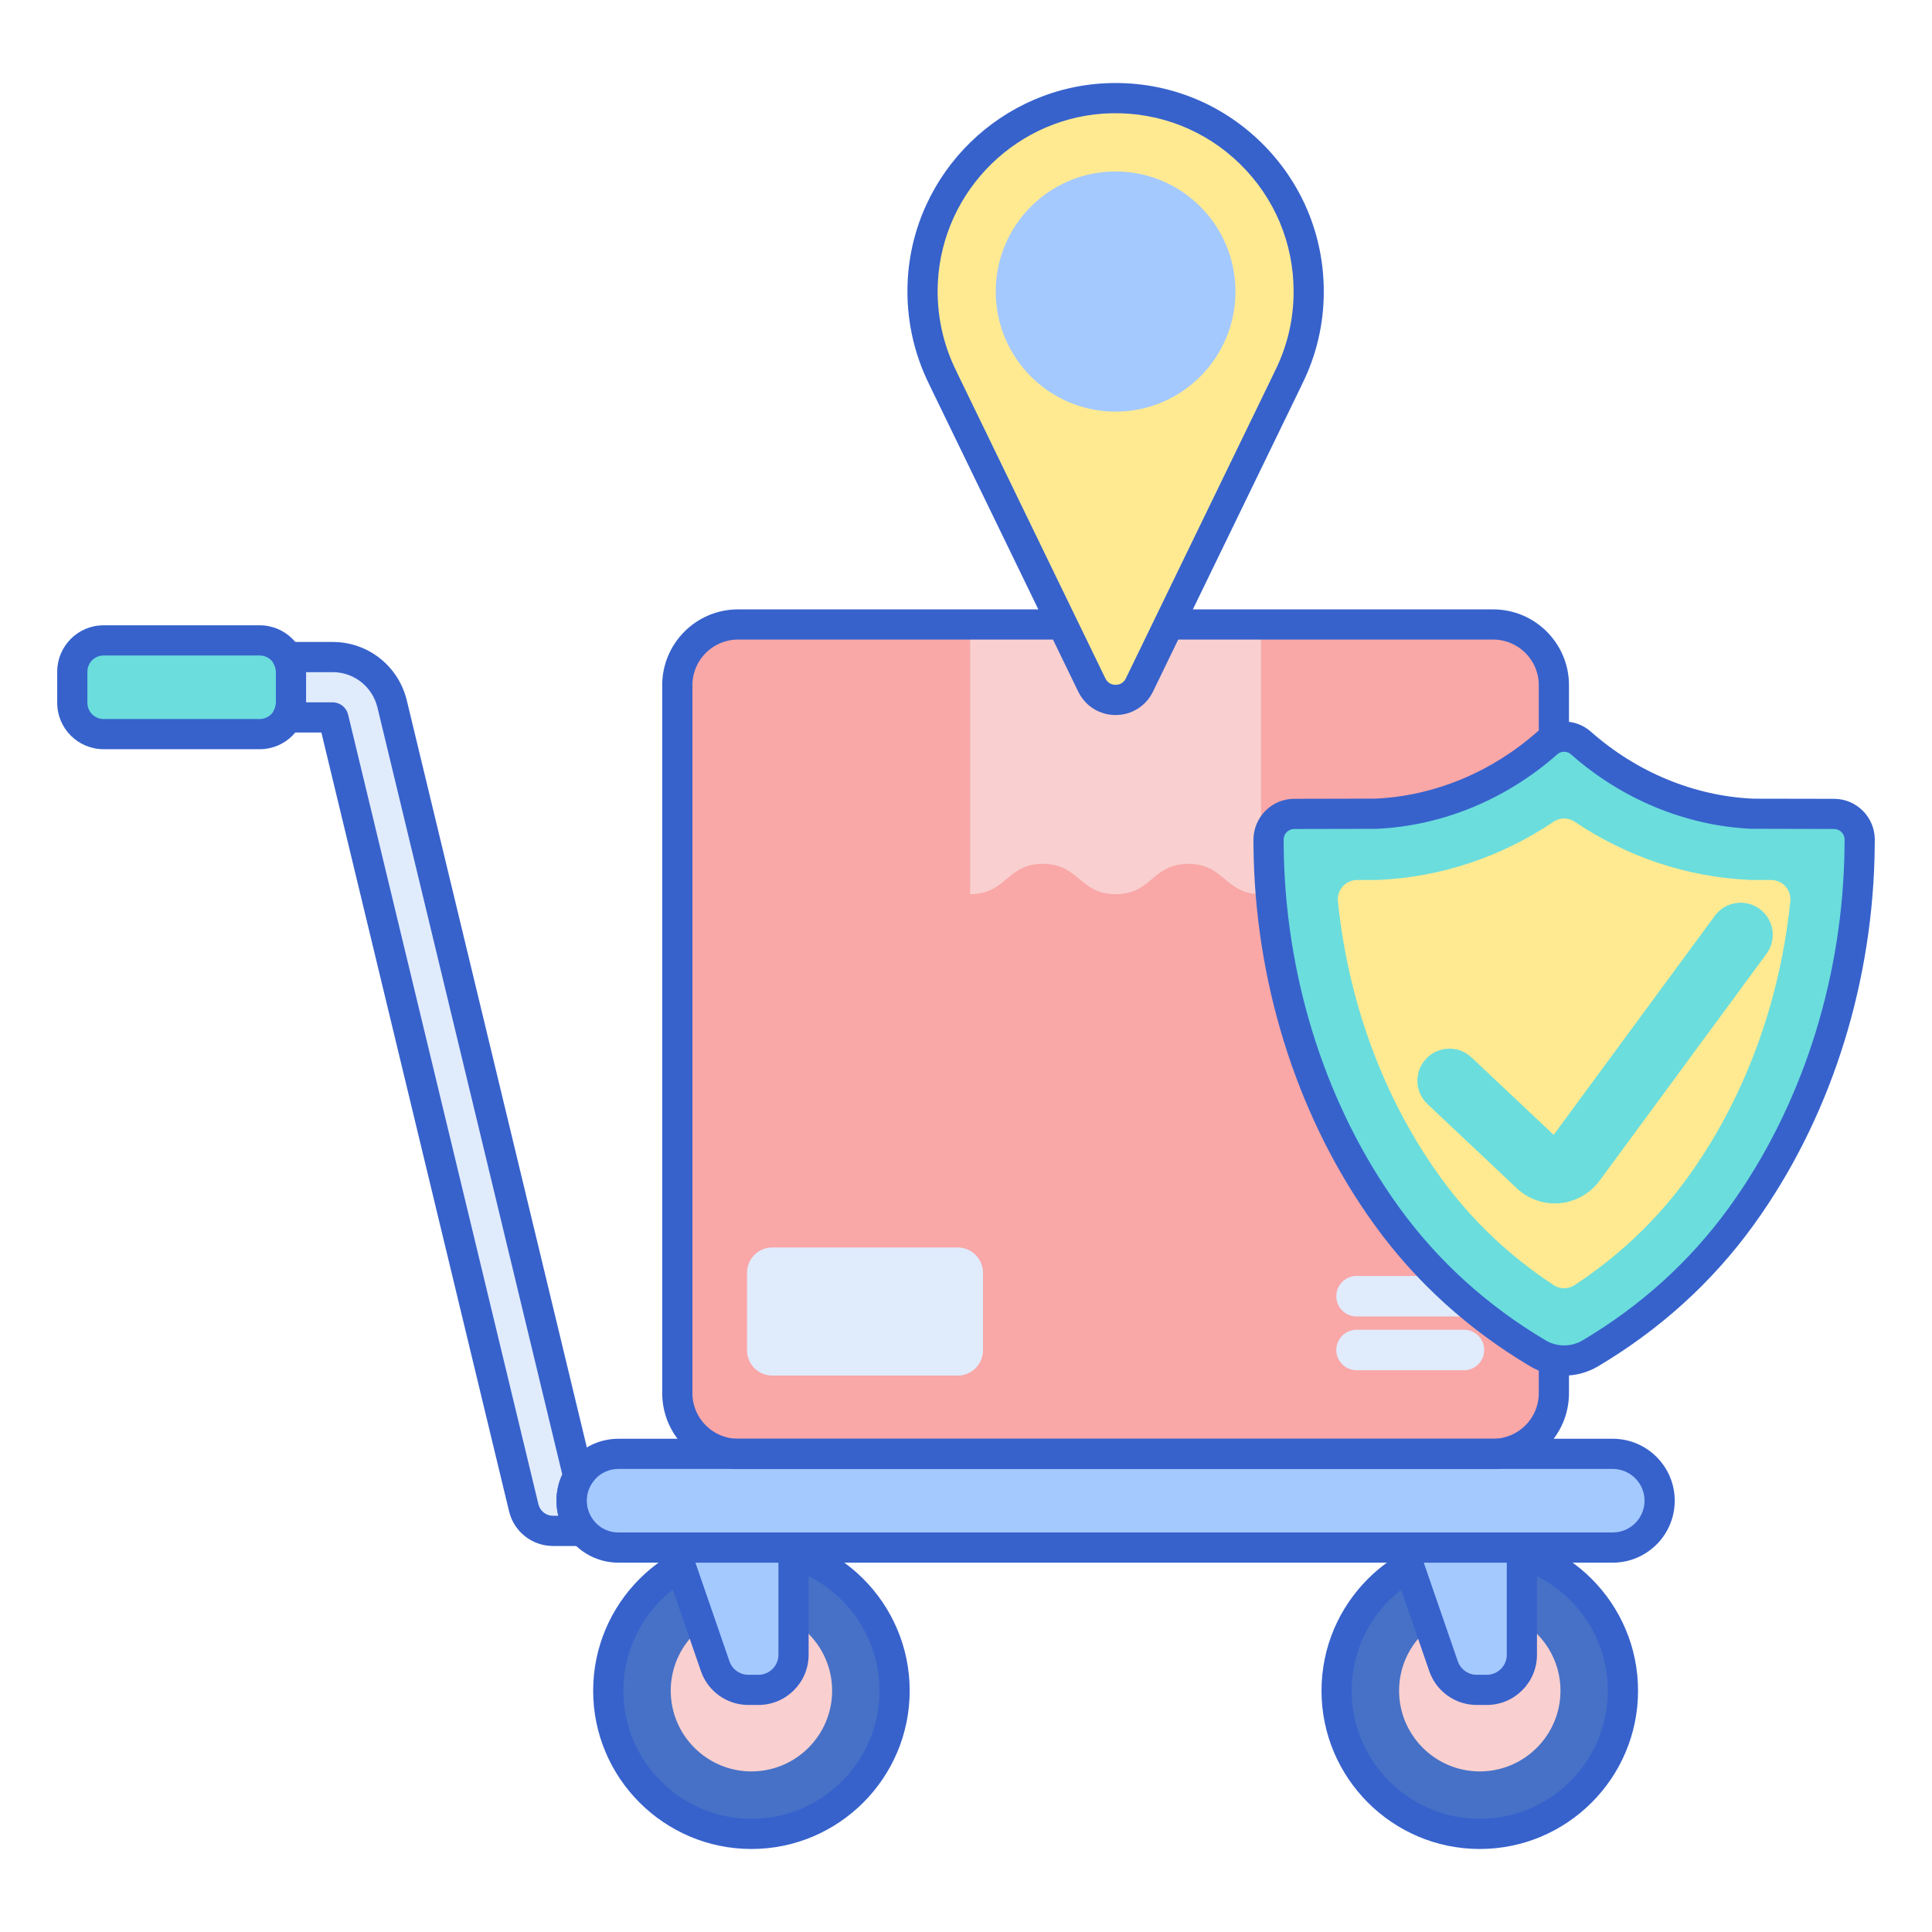 <svg id="Layer_1" enable-background="new 0 0 256 256" height="512" viewBox="0 0 256 256" width="512" xmlns="http://www.w3.org/2000/svg"><path d="m213.702 205.059h-131.758c-3.429 0-6.208-2.78-6.208-6.208 0-3.429 2.78-6.208 6.208-6.208h131.758c3.429 0 6.208 2.78 6.208 6.208.001 3.429-2.779 6.208-6.208 6.208z" fill="#a4c9ff"/><path d="m34.415 97.273h-20.695c-2.286 0-4.139-1.853-4.139-4.139v-4.139c0-2.286 1.853-4.139 4.139-4.139h20.695c2.286 0 4.139 1.853 4.139 4.139v4.139c0 2.286-1.853 4.139-4.139 4.139z" fill="#6bdddd"/><path d="m197.857 192.642h-100.068c-4.441 0-8.041-3.6-8.041-8.041v-93.814c0-4.441 3.6-8.041 8.041-8.041h100.068c4.441 0 8.041 3.6 8.041 8.041v93.814c0 4.441-3.6 8.041-8.041 8.041z" fill="#f9a7a7"/><path d="m128.55 82.746v35.74c4.82 0 4.82-4.021 9.639-4.021 4.82 0 4.82 4.021 9.639 4.021 4.816 0 4.816-4.021 9.632-4.021 4.818 0 4.818 4.021 9.636 4.021v-35.74z" fill="#f9cfcf"/><path d="m197.857 194.642h-100.068c-5.537 0-10.041-4.504-10.041-10.041v-93.813c0-5.537 4.504-10.042 10.041-10.042h100.068c5.537 0 10.041 4.504 10.041 10.042v93.813c0 5.537-4.503 10.041-10.041 10.041zm-100.068-109.896c-3.331 0-6.041 2.71-6.041 6.042v93.813c0 3.331 2.71 6.041 6.041 6.041h100.068c3.331 0 6.041-2.71 6.041-6.041v-93.813c0-3.332-2.71-6.042-6.041-6.042z" fill="#3762cc"/><path d="m193.981 174.438h-14.232c-1.482 0-2.684-1.202-2.684-2.684 0-1.482 1.202-2.684 2.684-2.684h14.232c1.482 0 2.684 1.202 2.684 2.684 0 1.482-1.202 2.684-2.684 2.684z" fill="#e0ebfc"/><path d="m193.981 181.565h-14.232c-1.482 0-2.684-1.202-2.684-2.684 0-1.482 1.202-2.684 2.684-2.684h14.232c1.482 0 2.684 1.202 2.684 2.684 0 1.482-1.202 2.684-2.684 2.684z" fill="#e0ebfc"/><path d="m126.902 182.272h-24.57c-1.85 0-3.35-1.5-3.35-3.35v-10.275c0-1.85 1.5-3.35 3.35-3.35h24.57c1.85 0 3.35 1.5 3.35 3.35v10.275c.001 1.849-1.499 3.35-3.35 3.35z" fill="#e0ebfc"/><circle cx="196.078" cy="224.03" fill="#4671c6" r="18.97"/><path d="m196.079 234.722c-5.896 0-10.693-4.797-10.693-10.692 0-5.896 4.797-10.692 10.693-10.692 5.895 0 10.692 4.797 10.692 10.692s-4.797 10.692-10.692 10.692z" fill="#f9cfcf"/><path d="m196.078 245c-11.563 0-20.971-9.407-20.971-20.97s9.407-20.971 20.971-20.971 20.971 9.407 20.971 20.971c0 11.563-9.407 20.97-20.971 20.97zm0-37.941c-9.357 0-16.971 7.613-16.971 16.971 0 9.357 7.613 16.97 16.971 16.97s16.971-7.613 16.971-16.97c0-9.358-7.613-16.971-16.971-16.971z" fill="#3762cc"/><circle cx="99.568" cy="224.03" fill="#4671c6" r="18.97"/><path d="m99.569 234.722c-5.896 0-10.693-4.797-10.693-10.692 0-5.896 4.797-10.692 10.693-10.692 5.895 0 10.692 4.797 10.692 10.692s-4.797 10.692-10.692 10.692z" fill="#f9cfcf"/><path d="m99.568 245c-11.563 0-20.971-9.407-20.971-20.97s9.407-20.971 20.971-20.971c11.563 0 20.97 9.407 20.97 20.971 0 11.563-9.407 20.97-20.97 20.97zm0-37.941c-9.357 0-16.971 7.613-16.971 16.971 0 9.357 7.613 16.97 16.971 16.97s16.97-7.613 16.97-16.97c0-9.358-7.612-16.971-16.97-16.971z" fill="#3762cc"/><path d="m105.146 205.059v14.21c0 2.567-2.081 4.648-4.648 4.648h-1.335c-1.983 0-3.747-1.258-4.394-3.132l-5.427-15.726z" fill="#a4c9ff"/><path d="m201.656 205.059v14.21c0 2.567-2.081 4.648-4.648 4.648h-1.335c-1.983 0-3.747-1.258-4.394-3.132l-5.427-15.726z" fill="#a4c9ff"/><path d="m100.498 225.917h-1.335c-2.835 0-5.361-1.8-6.285-4.48l-5.427-15.726c-.211-.611-.113-1.287.262-1.813.376-.527.982-.839 1.629-.839h15.805c1.104 0 2 .896 2 2v14.21c-.001 3.666-2.983 6.648-6.649 6.648zm-8.351-18.858 4.512 13.074c.368 1.067 1.374 1.785 2.504 1.785h1.335c1.46 0 2.648-1.188 2.648-2.648v-12.21h-10.999z" fill="#3762cc"/><path d="m197.008 225.917h-1.335c-2.834 0-5.359-1.8-6.285-4.479l-5.427-15.727c-.211-.611-.113-1.287.262-1.813.376-.527.982-.839 1.629-.839h15.805c1.104 0 2 .896 2 2v14.21c-.001 3.666-2.983 6.648-6.649 6.648zm-8.351-18.858 4.512 13.074c.368 1.067 1.375 1.785 2.504 1.785h1.335c1.46 0 2.648-1.188 2.648-2.648v-12.21h-10.999z" fill="#3762cc"/><path d="m173.408 38.631c0-14.34-11.755-25.93-26.139-25.625-13.367.283-24.377 11.022-25.003 24.401-.217 4.633.804 9.006 2.747 12.83h-.008l19.665 40.533c1.278 2.635 5.026 2.635 6.304 0l19.665-40.533h-.008c1.773-3.485 2.777-7.427 2.777-11.606z" fill="#ffea92"/><ellipse cx="147.823" cy="38.631" fill="#a4c9ff" rx="15.882" ry="15.911"/><path d="m147.823 94.746c-2.126 0-4.023-1.189-4.952-3.103l-19.665-40.533c-.02-.042-.038-.083-.055-.125-2.107-4.214-3.104-8.938-2.883-13.671.676-14.446 12.518-26.002 26.959-26.307 7.46-.158 14.536 2.635 19.876 7.864 5.355 5.243 8.305 12.261 8.305 19.761 0 4.334-.979 8.49-2.913 12.354-.017.042-.035.084-.055.125l-19.665 40.533c-.928 1.913-2.826 3.102-4.952 3.102zm-20.943-45.228 19.591 40.379c.371.767 1.069.849 1.353.849s.981-.083 1.353-.849l19.591-40.38c.024-.063.052-.125.083-.186 1.698-3.342 2.559-6.942 2.559-10.7 0-6.416-2.522-12.418-7.103-16.903-4.566-4.471-10.639-6.847-16.994-6.723-12.346.261-22.469 10.142-23.047 22.495-.192 4.103.684 8.193 2.532 11.831.03.061.057.124.082.187z" fill="#3762cc"/><path d="m77.2 194.851h-.762l-24.477-101.563c-.884-3.664-4.121-6.223-7.874-6.223h-6.031c.308.579.499 1.229.499 1.93v4.139c0 .701-.191 1.352-.499 1.931h6.031c.036 0 .081.034.097.098l25.215 104.625c.433 1.797 2.04 3.063 3.889 3.063h3.912c-.912-1.081-1.464-2.475-1.464-4s.552-2.92 1.464-4z" fill="#e0ebfc"/><g fill="#3762cc"><path d="m213.702 207.059h-131.758c-4.526 0-8.209-3.682-8.209-8.208s3.683-8.208 8.209-8.208h131.758c4.526 0 8.209 3.682 8.209 8.208s-3.682 8.208-8.209 8.208zm-131.758-12.417c-2.321 0-4.209 1.888-4.209 4.208s1.888 4.208 4.209 4.208h131.758c2.321 0 4.209-1.888 4.209-4.208s-1.888-4.208-4.209-4.208z"/><path d="m34.415 99.273h-20.694c-3.386 0-6.14-2.754-6.14-6.139v-4.139c0-3.385 2.754-6.139 6.14-6.139h20.694c3.386 0 6.14 2.754 6.14 6.139v4.139c0 3.385-2.754 6.139-6.14 6.139zm-20.694-12.417c-1.18 0-2.14.959-2.14 2.139v4.139c0 1.18.96 2.139 2.14 2.139h20.694c1.18 0 2.14-.959 2.14-2.139v-4.139c0-1.179-.96-2.139-2.14-2.139z"/><path d="m77.199 204.851h-3.912c-2.783 0-5.182-1.89-5.833-4.595l-24.869-103.192h-4.529c-.702 0-1.353-.368-1.714-.97-.362-.602-.382-1.349-.052-1.969.175-.33.264-.663.264-.992v-4.139c0-.329-.089-.662-.264-.992-.33-.62-.311-1.367.052-1.969.361-.602 1.012-.97 1.714-.97h6.031c4.68 0 8.717 3.188 9.818 7.754l24.155 100.228c.412.197.754.533.953.963.328.706.217 1.538-.285 2.133-.64.758-.992 1.72-.992 2.71s.353 1.952.992 2.71c.502.595.613 1.427.285 2.133-.327.705-1.035 1.157-1.814 1.157zm-36.645-111.787h3.533c.968 0 1.806.667 2.04 1.623l25.216 104.631c.217.902 1.017 1.532 1.944 1.532h.697c-.164-.65-.249-1.322-.249-2 0-1.207.268-2.392.773-3.473-.006-.02-.011-.039-.016-.059l-24.475-101.562c-.666-2.762-3.104-4.692-5.93-4.692h-3.533z"/></g><path d="m210.734 179.32c7.674-4.558 14.531-10.624 19.933-18.068.365-.503.724-1.011 1.078-1.524 9.289-13.473 14.497-30.363 14.665-47.559l.008-.779v-.142c0-1.875-1.518-3.396-3.394-3.4l-10.763-.02-.152-.007c-8.325-.388-16.254-3.723-22.639-9.374-1.261-1.116-3.175-1.116-4.436 0-6.385 5.652-14.314 8.986-22.639 9.374l-.152.007-10.763.02c-1.875.004-3.394 1.525-3.394 3.4v.046l.008.875c.168 17.196 5.376 34.086 14.665 47.559.354.514.714 1.022 1.078 1.524 5.402 7.444 12.259 13.51 19.933 18.068 2.148 1.274 4.818 1.274 6.964 0z" fill="#6bdddd"/><path d="m208.633 170.29c-.833.548-1.926.548-2.759 0-5.886-3.87-10.901-8.634-14.934-14.191-.322-.445-.641-.894-.955-1.35-6.987-10.134-11.392-22.462-12.706-35.325-.154-1.505 1.024-2.817 2.537-2.82l2.64-.005.346-.016c8.236-.384 16.169-3.066 23.064-7.707.835-.562 1.94-.562 2.775 0 6.895 4.642 14.827 7.323 23.061 7.707l.349.016 2.639.005c1.513.003 2.691 1.315 2.537 2.82-1.315 12.866-5.72 25.192-12.704 35.323-.315.457-.633.907-.956 1.352-4.033 5.556-9.048 10.321-14.934 14.191z" fill="#ffea92"/><path d="m206.025 159.461c-1.86 0-3.674-.719-5.058-2.023l-11.819-11.144c-1.708-1.61-1.787-4.3-.177-6.008 1.61-1.707 4.299-1.787 6.007-.177l10.891 10.268 21.356-29.031c1.39-1.891 4.051-2.295 5.942-.905 1.891 1.391 2.296 4.051.905 5.942l-22.084 30.021c-1.275 1.734-3.212 2.838-5.313 3.028-.217.02-.435.029-.65.029z" fill="#6bdddd"/><path d="m207.253 182.277c-1.557 0-3.113-.413-4.502-1.238-8.191-4.866-15.1-11.128-20.531-18.613-.373-.516-.742-1.037-1.105-1.563-9.513-13.798-14.847-31.084-15.019-48.675l-.008-.877c0-3.036 2.418-5.458 5.39-5.464l10.829-.025c7.744-.361 15.347-3.513 21.403-8.874 2.02-1.788 5.066-1.788 7.086 0 6.058 5.361 13.66 8.513 21.407 8.874l.148.007 10.678.019c2.972.005 5.39 2.428 5.39 5.4l-.009.944c-.172 17.587-5.506 34.874-15.019 48.671-.362.526-.731 1.049-1.106 1.565-5.431 7.483-12.338 13.746-20.529 18.612-1.389.824-2.945 1.237-4.503 1.237zm0-82.666c-.321 0-.642.11-.892.332-6.738 5.964-15.216 9.471-23.872 9.875l-.155.007-10.849.022c-.771.001-1.397.629-1.397 1.4l.008.903c.164 16.8 5.247 33.293 14.312 46.441.346.5.695.996 1.051 1.486 5.109 7.041 11.615 12.936 19.336 17.522 1.517.902 3.4.902 4.919 0 7.721-4.587 14.226-10.483 19.335-17.524.356-.49.706-.984 1.05-1.483 9.065-13.149 14.148-29.643 14.313-46.444l.009-.902c0-.771-.627-1.398-1.397-1.4l-11.001-.029c-8.659-.404-17.138-3.911-23.875-9.875-.253-.22-.574-.331-.895-.331z" fill="#3762cc"/></svg>